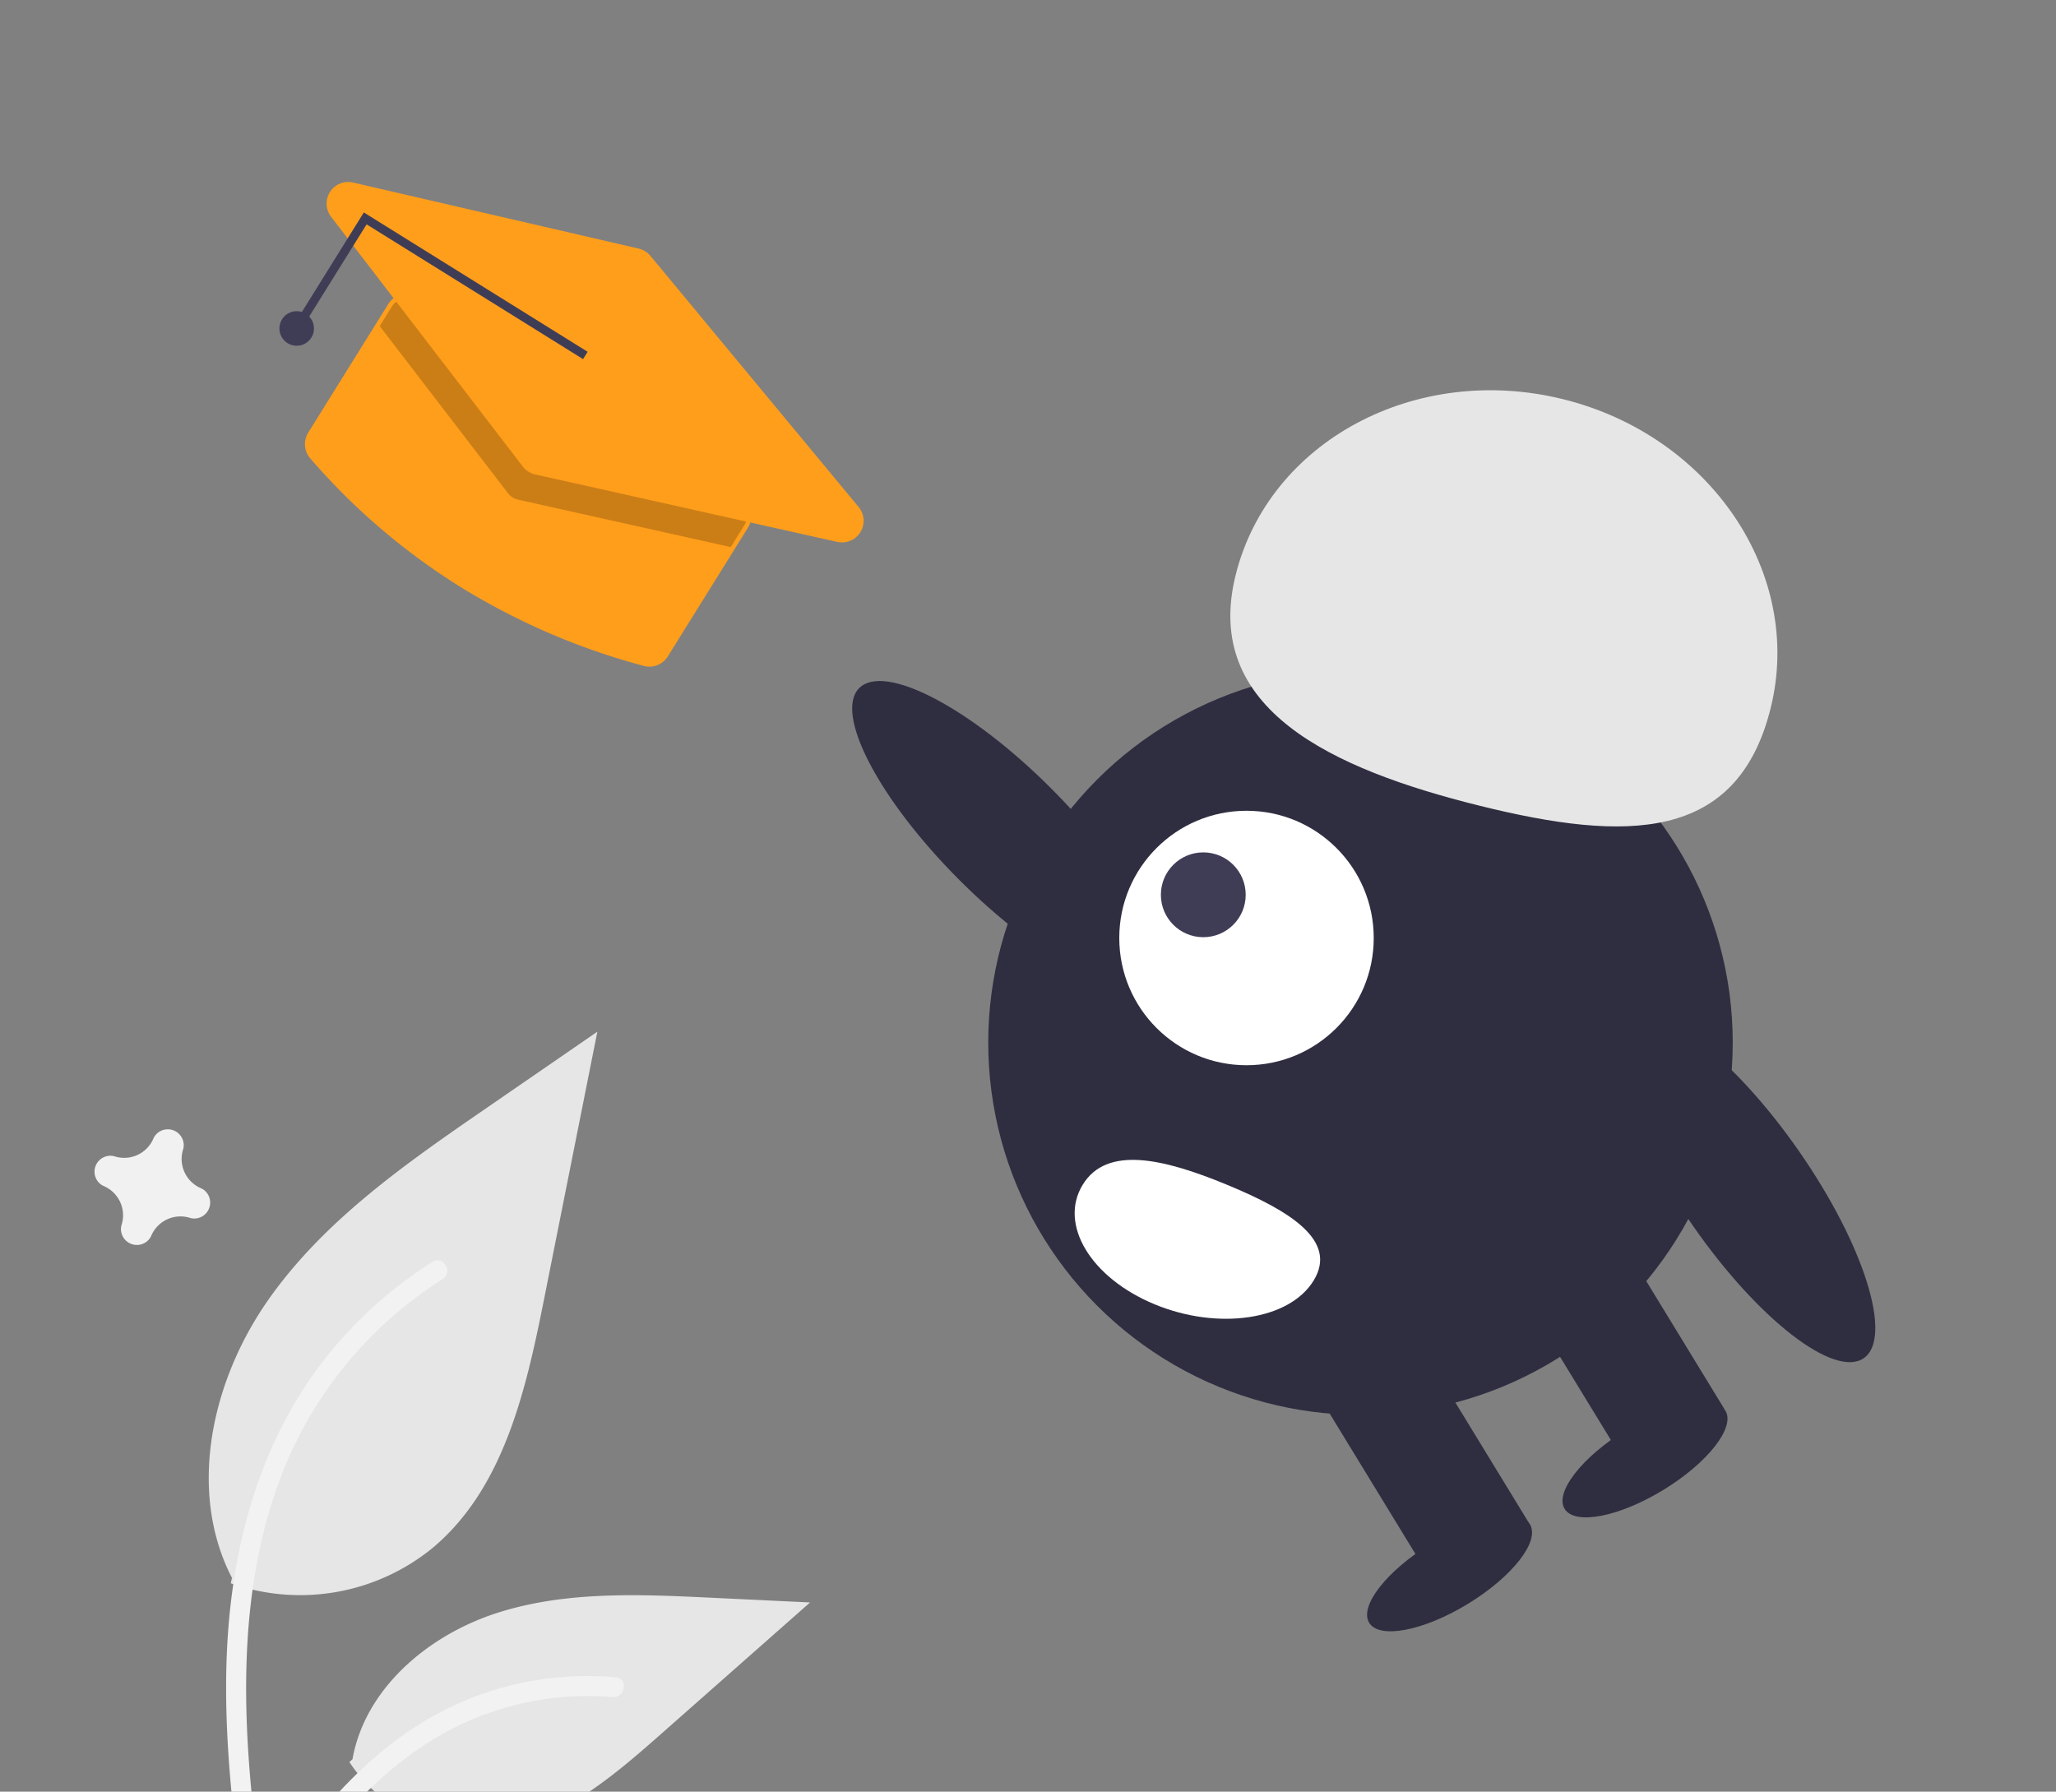 <svg xmlns="http://www.w3.org/2000/svg" xmlns:xlink="http://www.w3.org/1999/xlink" width="210" height="183" viewBox="0 0 210 183"><rect x="0" y="0" width="210" height="183" fill="#808080" stroke="none"/><defs><clipPath id="a"><rect width="210" height="183" rx="5" transform="translate(0.029)" fill="#c7c9cf"/></clipPath></defs><g transform="translate(-0.029)" clip-path="url(#a)"><g transform="translate(9.684 18.588)"><path d="M738.228,545.7a21.378,21.378,0,0,0,20.644-3.636c7.23-6.069,9.5-16.064,11.342-25.322l5.456-27.383-11.422,7.865c-8.215,5.656-16.614,11.494-22.3,19.686s-8.168,19.376-3.6,28.241" transform="translate(-724.311 -402.57)" fill="#e6e6e6"/><path d="M740.227,583.857c-1.438-10.474-2.917-21.083-1.906-31.669.9-9.4,3.764-18.583,9.6-26.114a43.442,43.442,0,0,1,11.146-10.1c1.114-.7,2.14,1.063,1.031,1.763a41.3,41.3,0,0,0-16.337,19.71c-3.557,9.046-4.128,18.907-3.515,28.517.37,5.811,1.157,11.584,1.947,17.35a1.058,1.058,0,0,1-.713,1.256,1.027,1.027,0,0,1-1.256-.713Z" transform="translate(-724.547 -405.669)" fill="#f2f2f2"/><path d="M752.246,571.589a15.737,15.737,0,0,0,13.712,7.079c6.943-.329,12.729-5.173,17.937-9.773l15.408-13.6-10.2-.488c-7.333-.351-14.856-.681-21.84,1.583s-13.426,7.7-14.7,14.934" transform="translate(-726.218 -410.207)" fill="#e6e6e6"/><path d="M735.9,595.512c6.921-12.246,14.949-25.857,29.294-30.207a32.689,32.689,0,0,1,12.321-1.272c1.308.113.982,2.129-.324,2.017a30.368,30.368,0,0,0-19.663,5.2c-5.544,3.774-9.861,9.021-13.515,14.584-2.238,3.408-4.243,6.961-6.247,10.509C737.129,597.478,735.256,596.659,735.9,595.512Z" transform="translate(-724.287 -411.303)" fill="#f2f2f2"/><path d="M733.61,506.659a3.244,3.244,0,0,1-1.808-3.921,1.557,1.557,0,0,0,.07-.36h0a1.627,1.627,0,0,0-2.923-1.078h0a1.563,1.563,0,0,0-.18.319,3.244,3.244,0,0,1-3.921,1.808,1.555,1.555,0,0,0-.36-.07h0a1.627,1.627,0,0,0-1.078,2.923h0a1.56,1.56,0,0,0,.319.18,3.244,3.244,0,0,1,1.808,3.921,1.558,1.558,0,0,0-.071.36h0a1.627,1.627,0,0,0,2.923,1.078h0a1.554,1.554,0,0,0,.18-.319,3.244,3.244,0,0,1,3.921-1.808,1.557,1.557,0,0,0,.36.071h0a1.627,1.627,0,0,0,1.078-2.923h0a1.562,1.562,0,0,0-.319-.18Z" transform="translate(-722.764 -403.893)" fill="#f1f1f1" style="isolation:isolate"/><g transform="translate(18.884)"><path d="M762.937,433.9a67.174,67.174,0,0,1-15.3-13.113,2.233,2.233,0,0,1-.195-2.614l8.18-13.138a2.21,2.21,0,0,1,3.04-.707l32.976,20.532a2.21,2.21,0,0,1,.707,3.04l-8.175,13.131a2.212,2.212,0,0,1-2.453.968A69.907,69.907,0,0,1,762.937,433.9Z" transform="translate(-744.5 -392.57)" fill="#ff9e1b"/><path d="M792.981,427.725l-1.367,2.2-21.741-4.852a1.78,1.78,0,0,1-1.018-.654l-13.1-17.071,1.255-2.016a1.771,1.771,0,0,1,2.432-.566l32.976,20.532a1.771,1.771,0,0,1,.566,2.432Z" transform="translate(-745.513 -392.629)" opacity="0.2"/><path d="M770.236,420.644a2.209,2.209,0,0,1-.584-.529l-19.582-25.509a2.207,2.207,0,0,1,2.248-3.495l29.169,6.745a2.229,2.229,0,0,1,1.2.741l21.268,25.656a2.207,2.207,0,0,1-2.18,3.563l-30.855-6.892A2.206,2.206,0,0,1,770.236,420.644Z" transform="translate(-744.793 -391.054)" fill="#ff9e1b"/><path d="M552.508,107.912l-.75-.467,6.766-10.867,22.859,14.233-.467.749L558.807,97.794Z" transform="translate(-549.901 -93.467)" fill="#3f3d56"/><circle cx="1.766" cy="1.766" r="1.766" transform="translate(0 13.195)" fill="#3f3d56"/></g><circle cx="38.022" cy="38.022" r="38.022" transform="translate(91.284 49.883)" fill="#2f2e41"/><rect width="11.551" height="20.696" transform="matrix(0.853, -0.521, 0.521, 0.853, 145.81, 113.648)" fill="#2f2e41"/><rect width="11.551" height="20.696" transform="matrix(0.853, -0.521, 0.521, 0.853, 126.097, 125.695)" fill="#2f2e41"/><ellipse cx="9.626" cy="3.61" rx="9.626" ry="3.61" transform="matrix(0.853, -0.521, 0.521, 0.853, 148.274, 132.447)" fill="#2f2e41"/><ellipse cx="9.626" cy="3.61" rx="9.626" ry="3.61" transform="matrix(0.853, -0.521, 0.521, 0.853, 128.311, 144.084)" fill="#2f2e41"/><ellipse cx="6.622" cy="21.094" rx="6.622" ry="21.094" transform="translate(73.423 56.372) rotate(-44.978)" fill="#2f2e41"/><ellipse cx="6.622" cy="21.094" rx="6.622" ry="21.094" transform="translate(151.212 89.259) rotate(-34.775)" fill="#2f2e41"/><circle cx="12.995" cy="12.995" r="12.995" transform="translate(104.668 64.225)" fill="#fff"/><circle cx="4.332" cy="4.332" r="4.332" transform="translate(108.917 68.474)" fill="#3f3d56"/><path d="M836.977,502.735c-2.464,4.037.819,9.5,7.333,12.2s13.793,1.616,16.257-2.421h0l.009-.014c2.458-4.04-2.316-7.062-8.833-9.759S839.434,498.7,836.977,502.735Z" transform="translate(-736.047 -400.307)" fill="#fff"/><path d="M854.706,434.041c3.4-13.673,18.382-21.719,33.473-17.972s24.574,17.869,21.179,31.542-14.659,13.717-29.751,9.97S851.31,447.713,854.706,434.041Z" transform="translate(-738.157 -393.877)" fill="#e6e6e6"/></g></g></svg>
